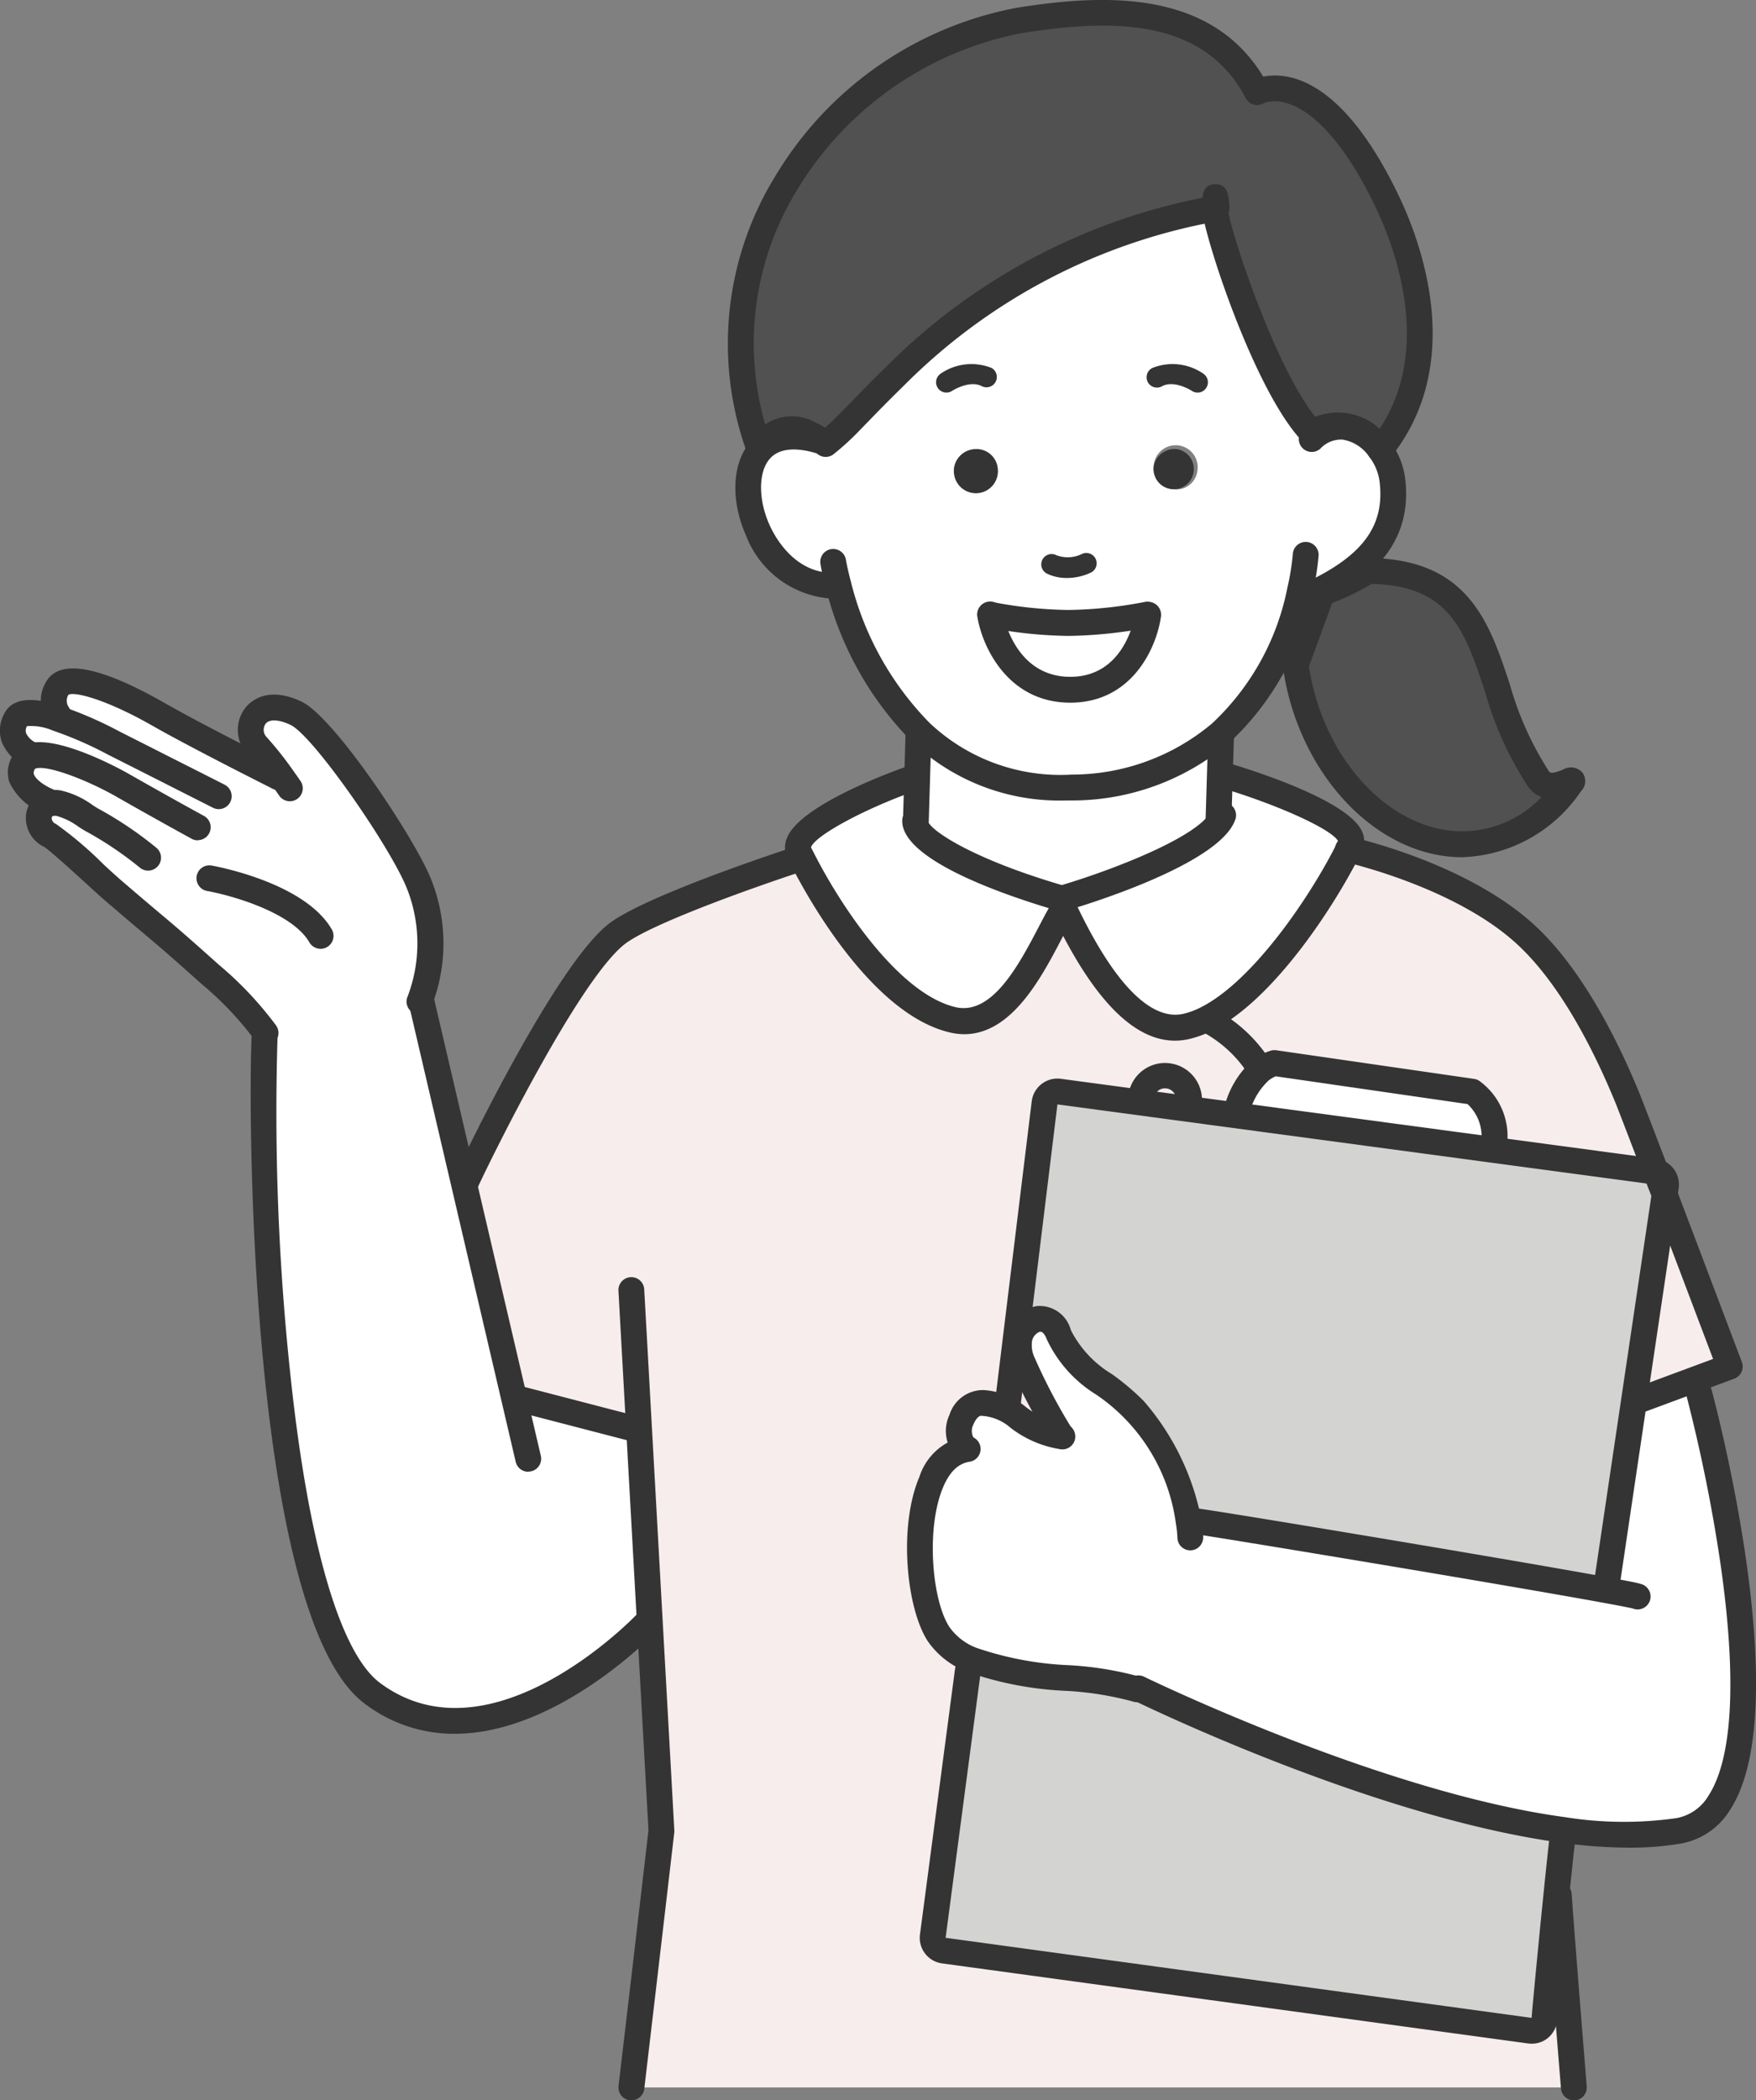 <svg xmlns="http://www.w3.org/2000/svg" width="89.033" height="106.428" viewBox="0 0 89.033 106.428">
  <rect x="0" y="0" width="89.033" height="106.428" fill="#808080" stroke="none"/>
  <g id="グループ_9" data-name="グループ 9" transform="translate(-161.024 -972.438)">
    <g id="グループ_8" data-name="グループ 8" transform="translate(161.024 972.438)">
      <g id="グループ_6" data-name="グループ 6" transform="translate(0.654 0.648)">
        <path id="パス_70" data-name="パス 70" d="M527.339,1575.664l-.01.246c-.073.587-.194,1.734-.325,3.022-.288,2.818-.618,6.337-.618,6.337a.649.649,0,0,1-.728.566l-29.723-4.059a.65.65,0,0,1-.55-.733l1.776-13.445.162-.566c2.441,1.063,6.369.786,8.427,1.508l.058-.052C505.96,1568.562,517.9,1574.392,527.339,1575.664Z" transform="translate(-448.745 -1483.586)" fill="#d3d3d1"/>
        <path id="パス_71" data-name="パス 71" d="M527.214,1375.821c-.513-1.377-1.917-.817-2.022.409l-.183-.021,1.482-12.141a.656.656,0,0,1,.738-.56l8.988,1.2,13.026,1.749,8.192,1.1a.156.156,0,0,1,.052.01c.146.372.293.759.445,1.152l-1.535,10.318-1.367,9.213-1.3.293c-6-1.063-19.442-3.289-19.7-3.289l-.236.037a12.215,12.215,0,0,0-2.755-5.667C529.759,1378.283,527.853,1377.534,527.214,1375.821Z" transform="translate(-474.184 -1308.84)" fill="#d3d3d1"/>
        <path id="パス_72" data-name="パス 72" d="M523.981,1192.676s-.5,3.8-3.944,3.8-4.064-3.8-4.064-3.8a21.963,21.963,0,0,0,3.97.419,22.363,22.363,0,0,0,4-.419Z" transform="translate(-466.426 -1162.175)" fill="#fff"/>
        <path id="パス_73" data-name="パス 73" d="M432.988,1058.977l.005-.005c.089.058.147.1.168.12l.01.01a13.242,13.242,0,0,0,1.336-1.231c.524-.534,1.131-1.168,1.838-1.865.141-.141.288-.283.435-.429a30.514,30.514,0,0,1,16.126-8.4c.021,1.027,2.577,8.888,4.887,11.324,0,0,2.352-1.095,3.467.864l-.005.005a3.246,3.246,0,0,1,.639,1.519c.382,2.933-1.493,4.578-3.991,5.772l-.681-.173a13.562,13.562,0,0,1-4.038,7.27,11.616,11.616,0,0,1-7.521,2.75,10.274,10.274,0,0,1-7.678-2.8,16.149,16.149,0,0,1-4.164-7.427l-.278.005C428.793,1066.289,427.112,1057.107,432.988,1058.977Zm19.023,1.509a1.117,1.117,0,1,0-1.2.911A1.069,1.069,0,0,0,452.011,1060.486Zm-2.5,7.27h-.042a22.362,22.362,0,0,1-4,.419,21.962,21.962,0,0,1-3.97-.419s.613,3.8,4.064,3.8S449.513,1067.755,449.513,1067.755Zm-8.647-6.358a1.066,1.066,0,0,0,1.016-1.116,1.117,1.117,0,0,0-2.215.2A1.062,1.062,0,0,0,440.866,1061.4Z" transform="translate(-391.957 -1037.254)" fill="#fff"/>
        <path id="パス_74" data-name="パス 74" d="M460.462,1257.866l.1.487c-1.11,1.791-2.75,6.364-5.667,5.657-3.321-.807-6.4-5.761-7.631-8.234q-.071-.133-.126-.251c-.691-1.435,5.526-3.672,5.526-3.672l.461.016-.063,2.079h-.037C453.067,1255.724,460.462,1257.866,460.462,1257.866Z" transform="translate(-407.281 -1212.982)" fill="#fff"/>
        <path id="パス_75" data-name="パス 75" d="M489.125,1239.292l.063-2.079.068-2.3.115-.126a10.274,10.274,0,0,0,7.678,2.8,11.616,11.616,0,0,0,7.521-2.75l.031.037-.063,2.1-.068,2.236h.131c-1.179,2-8.076,4.007-8.076,4.007s-7.4-2.142-7.437-3.918Z" transform="translate(-443.343 -1198.326)" fill="#fff"/>
        <path id="パス_76" data-name="パス 76" d="M549.749,1252.46h-.131l.068-2.236.267.01s7.039,2.1,6.348,3.535c-.031.068-.068.136-.1.209-1.121,2.242-4.143,7.045-7.17,8.579a4.562,4.562,0,0,1-1.016.382c-2.917.707-5.3-3.991-6.238-5.986l-.1-.487S548.571,1254.461,549.749,1252.46Z" transform="translate(-488.491 -1211.584)" fill="#fff"/>
        <path id="パス_77" data-name="パス 77" d="M617.283,1357.721l-13.026-1.749.047-.346a4.061,4.061,0,0,1,1.184-1.938,2.163,2.163,0,0,1,.7-.367l10.03,1.451a2.817,2.817,0,0,1,1.105,2.661Z" transform="translate(-542.224 -1300.099)" fill="#fff"/>
        <path id="パス_78" data-name="パス 78" d="M493.135,1451.528l-.011-.052c-.754-.623-.147-2.362.849-2.3,1.739.1,1.77,1.288,4.007,1.692l.005-.031a26.988,26.988,0,0,1-1.98-3.729,2.089,2.089,0,0,1-.178-.979c.1-1.226,1.508-1.786,2.022-.409.639,1.713,2.546,2.462,3.829,3.808a12.215,12.215,0,0,1,2.755,5.667l.236-.037c.257,0,13.7,2.226,19.7,3.289l1.3-.293,1.367-9.213.356.052,2.671-.99.251.676s5.672,21.018-1.042,22.186a19.648,19.648,0,0,1-5.856-.047c-9.443-1.273-21.38-7.1-21.532-7.175l-.058.052c-2.058-.723-5.987-.445-8.427-1.508a3.653,3.653,0,0,1-1.629-1.267C490.364,1458.829,490.244,1452.036,493.135,1451.528Z" transform="translate(-444.818 -1378.739)" fill="#fff"/>
        <path id="パス_79" data-name="パス 79" d="M191.073,1252.912l.157-.037,5.777,1.5.388-.021.55,9.915-.2.01s-7.678,8.139-13.869,3.535c-5.19-3.86-5.809-27.8-5.458-33.463l.031-.01a16.861,16.861,0,0,0-2.792-2.954c-2.723-2.436-2.074-1.807-4.881-4.216-.587-.5-2.839-2.629-3.242-2.828a.86.86,0,0,1-.058-1.6l-.031-.12s-2.016-.791-1.2-2.032a.568.568,0,0,1,.309-.236l-.052-.131s-1.294-.613-.686-1.765c.246-.466,1.116-.351,2.058-.047l.068-.2a1.246,1.246,0,0,1,.037-1.419c.759-.922,4.164.911,5.028,1.4,1.9,1.084,5.379,2.833,6.013,3.153l.236-.01a16.28,16.28,0,0,0-1.236-1.545c-.759-.8-.12-2.64,1.985-1.639,1.4.66,5.384,6.51,6.233,8.631a8.132,8.132,0,0,1,.031,5.981h.1l2.158,9.239Z" transform="translate(-165.65 -1182.658)" fill="#fff"/>
        <path id="パス_80" data-name="パス 80" d="M751.776,1409.136l-1.807.67-2.671.99-.356-.052,1.535-10.318C749.964,1404.344,751.776,1409.136,751.776,1409.136Z" transform="translate(-664.728 -1340.542)" fill="#f7eded"/>
        <path id="パス_81" data-name="パス 81" d="M596.2,1287.639a6.85,6.85,0,0,0-2.5-2.221l-.031-.063c3.027-1.535,6.049-6.337,7.17-8.579.414.094,5.568,1.309,8.794,4.127,2.425,2.116,4.258,5.777,5.363,8.469.162.4.733,1.891,1.44,3.74a.156.156,0,0,0-.052-.01l-8.191-1.1.037-.288a2.817,2.817,0,0,0-1.105-2.661l-10.03-1.451a2.163,2.163,0,0,0-.7.367Z" transform="translate(-533.131 -1234.38)" fill="#f7eded"/>
        <path id="パス_82" data-name="パス 82" d="M366.53,1292.668l-8.988-1.2a.656.656,0,0,0-.738.56l-1.482,12.141.183.021a2.089,2.089,0,0,0,.178.979,27,27,0,0,0,1.98,3.729l-.005.031c-2.236-.4-2.268-1.587-4.007-1.692-1-.063-1.6,1.676-.849,2.3l.011.052c-2.891.508-2.771,7.3-1.367,9.391a3.653,3.653,0,0,0,1.629,1.267l-.162.566-1.776,13.445a.65.65,0,0,0,.55.733l29.723,4.059a.649.649,0,0,0,.728-.566s.33-3.52.618-6.337l.12.01c.178,2.488.461,6.039.765,9.768H335.854c.958-8.129,1.524-13.01,1.524-13.01l-.587-10.506-.55-9.915-.388.021-5.777-1.5-.157.037-2.551-10.91.068-.016c.4-.89,5.044-10.506,7.631-12.612,1.686-1.367,9.2-3.813,9.2-3.813l.21-.11c1.236,2.472,4.31,7.427,7.631,8.234,2.917.707,4.557-3.865,5.667-5.657.943,2,3.321,6.693,6.238,5.986a4.562,4.562,0,0,0,1.016-.382l.031.063a6.851,6.851,0,0,1,2.5,2.221l.194.33a4.06,4.06,0,0,0-1.184,1.938Z" transform="translate(-304.497 -1236.797)" fill="#f7eded"/>
        <path id="パス_83" data-name="パス 83" d="M639.451,1187.749c-4.892,6.521-12.858,1.828-13.937-6l1.336-3.635a12.33,12.33,0,0,0,2.257-1.137c6.955,0,5.588,6.165,8.72,10.548C638.472,1188.424,639.891,1187.162,639.451,1187.749Z" transform="translate(-560.474 -1148.695)" fill="#515151"/>
        <path id="パス_84" data-name="パス 84" d="M596.67,1043.646l-.078.016v-.016C596.592,1042.379,596.67,1043.646,596.67,1043.646Z" transform="translate(-535.643 -1033.739)" fill="#433a35"/>
        <path id="パス_85" data-name="パス 85" d="M575.769,1133.36a1.022,1.022,0,1,1-1.2.911A1.069,1.069,0,0,1,575.769,1133.36Z" transform="translate(-516.732 -1111.245)" fill="#343434"/>
        <path id="パス_86" data-name="パス 86" d="M505.166,1134.272a1.117,1.117,0,1,1-1.2-.911A1.078,1.078,0,0,1,505.166,1134.272Z" transform="translate(-455.241 -1111.245)" fill="#343434"/>
        <path id="パス_87" data-name="パス 87" d="M440.765,977.414c4.578-.733,9.726-.9,12.093,3.635v-.021c1.686-.723,4.221.56,6.636,5.651.859,1.817,3.116,7.338.073,11.847-.079.115-.157.225-.241.335v.005l-.257.262c-1.116-1.959-3.467-.864-3.467-.864-2.31-2.435-4.866-10.3-4.887-11.324l.078-.016s-.078-1.268-.078,0v.016a30.515,30.515,0,0,0-16.126,8.4c-.147.147-.293.288-.435.429-.707.7-1.315,1.33-1.839,1.865a13.1,13.1,0,0,1-1.336,1.226.018.018,0,0,0-.01-.005,3.6,3.6,0,0,0-.424-.293c-.037-.021-.078-.047-.12-.068a2.437,2.437,0,0,0-.262-.136,2.2,2.2,0,0,0-.964-.236,2.859,2.859,0,0,0-1.639.848C423.842,987.816,432.683,978.7,440.765,977.414Z" transform="translate(-389.767 -977.018)" fill="#515151"/>
      </g>
      <g id="グループ_7" data-name="グループ 7" transform="translate(0 0)">
        <path id="パス_88" data-name="パス 88" d="M716.624,1657.7a.655.655,0,0,1-.652-.6c-.369-4.536-.612-7.642-.765-9.774a.655.655,0,0,1,.606-.7.661.661,0,0,1,.7.607c.153,2.128.4,5.229.764,9.761a.655.655,0,0,1-.6.706Z" transform="translate(-636.827 -1551.269)" fill="#343434"/>
        <path id="パス_89" data-name="パス 89" d="M383.387,1471.851a.64.64,0,0,1-.078,0,.655.655,0,0,1-.573-.727c.9-7.624,1.452-12.392,1.518-12.953l-1.521-27.315a.655.655,0,1,1,1.307-.073l1.524,27.371a.65.65,0,0,1,0,.111s-.566,4.882-1.524,13.011A.655.655,0,0,1,383.387,1471.851Z" transform="translate(-351.375 -1365.423)" fill="#343434"/>
        <path id="パス_90" data-name="パス 90" d="M515.969,1189.776a22.413,22.413,0,0,1-4.106-.433.655.655,0,0,1,.271-1.281,21.491,21.491,0,0,0,3.835.4,21.866,21.866,0,0,0,3.862-.405.655.655,0,0,1,.268,1.282A22.866,22.866,0,0,1,515.969,1189.776Z" transform="translate(-461.798 -1157.553)" fill="#343434"/>
        <path id="パス_91" data-name="パス 91" d="M516.063,1193.159c-3.171,0-4.468-2.847-4.71-4.353a.655.655,0,1,1,1.293-.209c.022.131.576,3.252,3.418,3.252,2.82,0,3.277-3.1,3.3-3.234a.661.661,0,0,1,.735-.561.654.654,0,0,1,.563.733C520.458,1190.3,519.244,1193.159,516.063,1193.159Z" transform="translate(-461.798 -1157.553)" fill="#343434"/>
        <path id="パス_92" data-name="パス 92" d="M255.478,1237.476a.648.648,0,0,1-.273-.06.655.655,0,0,1-.323-.866h0a7.557,7.557,0,0,0-.043-5.467c-.839-2.1-4.748-7.737-5.9-8.283-.6-.284-1.085-.3-1.269-.047a.533.533,0,0,0,.039.645A16.933,16.933,0,0,1,249,1225.01c.262.365.445.633.445.633a.655.655,0,1,1-1.083.737s-.175-.258-.425-.6a15.663,15.663,0,0,0-1.181-1.478,1.839,1.839,0,0,1-.147-2.314c.22-.3,1.079-1.226,2.889-.367,1.666.786,5.741,6.932,6.56,8.98a8.746,8.746,0,0,1,.019,6.5A.655.655,0,0,1,255.478,1237.476Z" transform="translate(-234.21 -1186.068)" fill="#343434"/>
        <path id="パス_93" data-name="パス 93" d="M187.712,1218.11a.65.65,0,0,1-.238-.046,1.411,1.411,0,0,1-.177-.091l-.036-.017c-3.4-1.715-5.125-2.651-5.971-3.133-2.271-1.293-3.907-1.724-4.215-1.541a.576.576,0,0,0,.024.633.66.66,0,0,1-.2.9.65.65,0,0,1-.9-.183,1.861,1.861,0,0,1,.073-2.195c.779-.946,2.75-.524,5.861,1.247.832.475,2.533,1.4,5.912,3.1l.143.075a.655.655,0,0,1-.281,1.247Z" transform="translate(-173.607 -1178.074)" fill="#343434"/>
        <path id="パス_94" data-name="パス 94" d="M172.122,1228.8a.651.651,0,0,1-.3-.071l-5.353-2.708a19.025,19.025,0,0,0-2.772-1.206,2.791,2.791,0,0,0-1.308-.221.46.46,0,0,0-.043.353,1.008,1.008,0,0,0,.461.466.655.655,0,0,1-.566,1.181,2.306,2.306,0,0,1-1.137-1.23,1.787,1.787,0,0,1,.152-1.433c.578-1.093,2.279-.544,2.838-.365a19.961,19.961,0,0,1,2.981,1.294l5.337,2.7a.655.655,0,0,1-.3,1.239Z" transform="translate(-161.024 -1187.798)" fill="#343434"/>
        <path id="パス_95" data-name="パス 95" d="M173.473,1243.366a.652.652,0,0,1-.313-.08c-.018-.01-1.779-.97-3.861-2.159-1.469-.83-3.5-1.609-4.068-1.392l-.006,0c-.1.164-.074.24-.062.278.093.3.635.633.972.767a.655.655,0,0,1-.48,1.218,3.107,3.107,0,0,1-1.739-1.587,1.61,1.61,0,0,1,.225-1.414,1.216,1.216,0,0,1,.644-.5c1.469-.558,4.787,1.274,5.16,1.484,2.073,1.184,3.824,2.139,3.841,2.148a.655.655,0,0,1-.314,1.229Zm-8.227-3.662,0,0Z" transform="translate(-163.444 -1200.784)" fill="#343434"/>
        <path id="パス_96" data-name="パス 96" d="M182.431,1268.426a.652.652,0,0,1-.474-.2.642.642,0,0,1-.091-.115,16.523,16.523,0,0,0-2.673-2.813c-1.727-1.545-2.078-1.84-2.848-2.488-.436-.367-1-.842-2.023-1.72-.188-.159-.552-.49-.971-.873-.66-.6-1.888-1.721-2.145-1.871a1.625,1.625,0,0,1-.927-1.555,1.4,1.4,0,0,1,.965-1.25,1.711,1.711,0,0,1,.787-.059,4.367,4.367,0,0,1,1.629.744c.12.077.222.145.3.186a18.956,18.956,0,0,1,2.916,1.963.655.655,0,1,1-.831,1.012,17.978,17.978,0,0,0-2.675-1.806c-.112-.057-.256-.148-.421-.255a3.44,3.44,0,0,0-1.106-.547.4.4,0,0,0-.18,0,.1.1,0,0,0-.078.1.326.326,0,0,0,.213.3,19.087,19.087,0,0,1,2.435,2.07c.4.369.755.689.939.845,1.02.876,1.583,1.349,2.016,1.714.757.636,1.137.956,2.878,2.513a17.92,17.92,0,0,1,2.885,3.056.668.668,0,0,1,.135.4A.655.655,0,0,1,182.431,1268.426Z" transform="translate(-168.966 -1215.431)" fill="#343434"/>
        <path id="パス_97" data-name="パス 97" d="M593.876,1236.389h-.02a.654.654,0,0,1-.635-.674l.131-4.336a.655.655,0,0,1,.654-.635h.02a.655.655,0,0,1,.635.674l-.131,4.337A.655.655,0,0,1,593.876,1236.389Z" transform="translate(-532.094 -1194.21)" fill="#343434"/>
        <path id="パス_98" data-name="パス 98" d="M485.373,1236.739h-.01a.641.641,0,0,1-.645-.639l.131-4.435a.635.635,0,0,1,.674-.635.654.654,0,0,1,.635.674l-.131,4.384A.669.669,0,0,1,485.373,1236.739Z" transform="translate(-438.937 -1194.455)" fill="#343434"/>
        <path id="パス_99" data-name="パス 99" d="M237.619,1286.674a.655.655,0,0,1-.567-.326c-.9-1.549-4.06-2.406-5.2-2.605a.655.655,0,0,1,.225-1.29c.192.034,4.727.85,6.111,3.239a.655.655,0,0,1-.566.983Z" transform="translate(-221.366 -1238.597)" fill="#343434"/>
        <path id="パス_100" data-name="パス 100" d="M423.532,995.694a.646.646,0,0,1-.143-.016.654.654,0,0,1-.478-.432,16.193,16.193,0,0,1,1.5-13.913,18.188,18.188,0,0,1,12.22-8.5c4.439-.711,9.82-.934,12.5,3.488,1.322-.258,4.073.133,6.923,6.143,1.048,2.216,3.146,7.868.025,12.494-.082.12-.162.232-.246.344a.654.654,0,0,1-1.192-.37.667.667,0,0,1,.134-.4c.077-.1.148-.2.22-.307,2.743-4.066.827-9.186-.124-11.2-2.225-4.69-4.442-5.819-5.707-5.361a.642.642,0,0,1-.181.076.649.649,0,0,1-.736-.323c-2.173-4.163-6.987-4-11.41-3.291a17.083,17.083,0,0,0-11.308,7.885,14.86,14.86,0,0,0-1.65,11.929,2.46,2.46,0,0,1,2.528-.109,2.994,2.994,0,0,1,.323.168s.042.022.084.047l.049.029.055.035c.282-.251.6-.561.9-.869l.409-.419c.427-.438.9-.927,1.435-1.451l.432-.427a31.111,31.111,0,0,1,16.47-8.581.655.655,0,0,1,.237,1.288,29.844,29.844,0,0,0-15.792,8.23l-.425.42c-.528.52-1,1-1.419,1.435l-.415.425a13.58,13.58,0,0,1-1.412,1.3.654.654,0,0,1-.828-.037c-.029-.023-.059-.045-.1-.07-.1-.072-.17-.118-.25-.168l-.063-.036a2.418,2.418,0,0,0-.235-.123,1.7,1.7,0,0,0-.677-.18,2.217,2.217,0,0,0-1.186.647A.654.654,0,0,1,423.532,995.694Z" transform="translate(-385.083 -972.438)" fill="#343434"/>
        <path id="パス_101" data-name="パス 101" d="M592.681,1040.326a.708.708,0,0,1-.44-.142.68.68,0,0,1-.278-.5v-.016c0-.616,0-1.2.655-1.218h.032c.627,0,.664.6.7,1.178a.655.655,0,0,1-.527.683A.743.743,0,0,1,592.681,1040.326Zm-.065-.651,0,.011Zm-.124-.632.025.127Z" transform="translate(-531.014 -1029.115)" fill="#343434"/>
        <path id="パス_102" data-name="パス 102" d="M600.973,1056.044a.654.654,0,0,1-.569-.33c-.786-1.381-2.439-.678-2.624-.593a.658.658,0,0,1-.749-.144c-2.469-2.6-5.043-10.621-5.066-11.761a.655.655,0,0,1,.641-.668.669.669,0,0,1,.668.641c.017.834,2.334,7.956,4.427,10.564a3.132,3.132,0,0,1,3.841,1.313.655.655,0,0,1-.568.979Z" transform="translate(-531.015 -1032.631)" fill="#343434"/>
        <path id="パス_103" data-name="パス 103" d="M313.551,1351.139a.655.655,0,0,1-.637-.505l-5.416-23.172a.655.655,0,0,1,1.275-.3l5.416,23.17a.655.655,0,0,1-.638.8Z" transform="translate(-286.767 -1276.56)" fill="#343434"/>
        <path id="パス_104" data-name="パス 104" d="M348.316,1471.673a.655.655,0,0,1-.165-.021l-5.777-1.5a.655.655,0,1,1,.328-1.267l5.777,1.5a.655.655,0,0,1-.164,1.288Z" transform="translate(-316.304 -1398.656)" fill="#343434"/>
        <path id="パス_105" data-name="パス 105" d="M568.506,1355.815a.655.655,0,0,1-.655-.655.566.566,0,1,0-1.131,0,.655.655,0,0,1-1.309,0,1.875,1.875,0,1,1,3.75,0A.655.655,0,0,1,568.506,1355.815Z" transform="translate(-508.217 -1299.421)" fill="#343434"/>
        <path id="パス_106" data-name="パス 106" d="M323.874,1293.473a.655.655,0,0,1-.6-.925c.047-.1,4.941-10.511,7.814-12.85,1.732-1.4,8.632-3.673,9.413-3.928a.655.655,0,1,1,.405,1.245c-2.058.67-7.687,2.641-8.993,3.7-2.375,1.932-6.853,11.063-7.447,12.374A.654.654,0,0,1,323.874,1293.473Z" transform="translate(-300.28 -1232.841)" fill="#343434"/>
        <path id="パス_107" data-name="パス 107" d="M592.423,1336.782a.654.654,0,0,1-.55-.3,6.241,6.241,0,0,0-2.237-1.987.655.655,0,0,1,.564-1.182,7.5,7.5,0,0,1,2.772,2.456.655.655,0,0,1-.549,1.011Z" transform="translate(-528.697 -1282.221)" fill="#343434"/>
        <path id="パス_108" data-name="パス 108" d="M492.551,1265.547a.644.644,0,0,1-.182-.026c-2.362-.684-7.862-2.495-7.91-4.531a.655.655,0,1,1,1.309-.031c.021.38,2,1.844,6.782,3.251,2.59-.772,6.769-2.394,7.513-3.657a.964.964,0,0,0,.055-.114.655.655,0,1,1,1.208.505,2.327,2.327,0,0,1-.133.272c-1.274,2.163-7.727,4.092-8.458,4.3A.652.652,0,0,1,492.551,1265.547Z" transform="translate(-438.714 -1219.361)" fill="#343434"/>
        <path id="パス_109" data-name="パス 109" d="M467.386,1179.551a10.844,10.844,0,0,1-7.685-2.982,16.829,16.829,0,0,1-4.347-7.735c-.211-.778-.289-1.274-.292-1.294a.655.655,0,0,1,1.294-.2s.072.452.263,1.156a15.513,15.513,0,0,0,3.979,7.121,9.659,9.659,0,0,0,7.209,2.62,11.047,11.047,0,0,0,7.112-2.588,12.8,12.8,0,0,0,3.83-6.917,11.987,11.987,0,0,0,.269-1.69.655.655,0,0,1,1.307.077,13,13,0,0,1-.3,1.9,14.092,14.092,0,0,1-4.246,7.619,12.317,12.317,0,0,1-7.93,2.911C467.695,1179.548,467.54,1179.551,467.386,1179.551Z" transform="translate(-413.468 -1138.987)" fill="#343434"/>
        <path id="パス_110" data-name="パス 110" d="M429.593,1133.064a4.986,4.986,0,0,1-4.414-3.2c-.8-1.794-.707-3.711.238-4.77.582-.651,1.718-1.286,3.819-.618a.655.655,0,0,1-.4,1.248c-.792-.253-1.859-.414-2.446.242s-.606,2.052-.02,3.362c.255.57,1.241,2.429,3.219,2.429a.655.655,0,0,1,0,1.309Z" transform="translate(-387.353 -1102.727)" fill="#343434"/>
        <path id="パス_111" data-name="パス 111" d="M627.28,1130.409a.655.655,0,0,1-.283-1.245c2.83-1.353,3.914-2.877,3.624-5.1a2.593,2.593,0,0,0-.512-1.208,2.03,2.03,0,0,0-1.365-.881,1.436,1.436,0,0,0-1.122.461.655.655,0,0,1-.905-.946,2.715,2.715,0,0,1,2.138-.82,3.293,3.293,0,0,1,2.3,1.4,3.913,3.913,0,0,1,.762,1.825c.48,3.681-2.257,5.442-4.358,6.446A.655.655,0,0,1,627.28,1130.409Z" transform="translate(-560.679 -1099.7)" fill="#343434"/>
        <path id="パス_112" data-name="パス 112" d="M535.7,1171.8a2.3,2.3,0,0,1-.99-.21.524.524,0,1,1,.454-.944,1.627,1.627,0,0,0,1.306-.068.524.524,0,0,1,.454.944A2.853,2.853,0,0,1,535.7,1171.8Z" transform="translate(-481.604 -1142.512)" fill="#343434"/>
        <path id="パス_113" data-name="パス 113" d="M574.754,1104.138a.519.519,0,0,1-.291-.089c-.016-.011-.885-.563-1.505-.234a.524.524,0,1,1-.491-.925,2.749,2.749,0,0,1,2.582.291.524.524,0,0,1-.294.958Z" transform="translate(-514.036 -1084.245)" fill="#343434"/>
        <path id="パス_114" data-name="パス 114" d="M497.135,1104.139a.523.523,0,0,1-.295-.957,2.754,2.754,0,0,1,2.582-.29.524.524,0,0,1-.492.925c-.622-.329-1.5.229-1.505.235A.526.526,0,0,1,497.135,1104.139Z" transform="translate(-449.148 -1084.247)" fill="#343434"/>
        <path id="パス_115" data-name="パス 115" d="M261.233,1374.054a7.472,7.472,0,0,1-4.56-1.528c-5.9-4.391-5.93-30.648-5.72-34.028a.655.655,0,1,1,1.307.081,125,125,0,0,0,.648,17.3c.905,8.552,2.52,14.092,4.546,15.6,5.648,4.2,12.93-3.382,13-3.46a.655.655,0,0,1,.952.9C271.347,1368.981,266.483,1374.053,261.233,1374.054Z" transform="translate(-238.183 -1286.198)" fill="#343434"/>
        <path id="パス_116" data-name="パス 116" d="M451.534,1260.762a3.257,3.257,0,0,1-.772-.1c-4.088-.993-7.434-7.319-8.063-8.577-.046-.086-.092-.18-.133-.267a1.22,1.22,0,0,1-.013-1.012c.635-1.552,4.684-3.112,5.909-3.553a.655.655,0,1,1,.444,1.232c-2.544.916-4.961,2.24-5.14,2.808.03.063.062.126.1.193,1.305,2.609,4.283,7.192,7.207,7.9,1.878.459,3.248-2.168,4.251-4.083.25-.477.485-.927.705-1.282a.655.655,0,1,1,1.113.689c-.195.314-.42.744-.658,1.2C455.452,1257.885,453.946,1260.762,451.534,1260.762Zm-7.785-9.5h0Z" transform="translate(-402.647 -1208.356)" fill="#343434"/>
        <path id="パス_117" data-name="パス 117" d="M544.035,1259.758c-2.113,0-4.2-2.159-6.225-6.436a.655.655,0,0,1,1.184-.559c2.439,5.162,4.331,5.909,5.492,5.63a3.916,3.916,0,0,0,.874-.329c2.69-1.364,5.589-5.7,6.881-8.288l.067-.133c-.322-.594-3.026-1.83-5.912-2.691a.655.655,0,0,1,.374-1.255c1.412.422,6.072,1.916,6.754,3.461a1.159,1.159,0,0,1,0,.986c-.019.041-.045.093-.072.145l-.037.072c-1.18,2.359-4.256,7.248-7.461,8.872a5.2,5.2,0,0,1-1.163.435A3.165,3.165,0,0,1,544.035,1259.758Zm8.293-10.069h0Z" transform="translate(-484.466 -1207.025)" fill="#343434"/>
        <path id="パス_118" data-name="パス 118" d="M548.641,1384.935a.623.623,0,0,1-.1-.007.655.655,0,0,1-.551-.744l2.963-19.949-30.2-4.053-1.882,15.374a.655.655,0,0,1-1.3-.16l1.88-15.382a1.314,1.314,0,0,1,1.473-1.13l30.184,4.051a.794.794,0,0,1,.163.031,1.318,1.318,0,0,1,.983,1.45l-2.966,19.962A.655.655,0,0,1,548.641,1384.935Zm2.4-20.693h0Zm-.15-.022a.493.493,0,0,0,.063.015v-.005C550.937,1364.225,550.914,1364.226,550.894,1364.22Z" transform="translate(-467.139 -1304.219)" fill="#343434"/>
        <path id="パス_119" data-name="パス 119" d="M521.77,1585.959a1.312,1.312,0,0,1-.173-.011l-29.726-4.059a1.306,1.306,0,0,1-1.111-1.468l1.776-13.445a.655.655,0,1,1,1.3.172l-1.776,13.445,29.712,4.058c-.008-.024.32-3.519.606-6.321.158-1.552.262-2.518.327-3.037a.655.655,0,1,1,1.3.163c-.063.5-.169,1.485-.323,3.007-.288,2.816-.617,6.332-.617,6.332a1.319,1.319,0,0,1-.5.9A1.289,1.289,0,0,1,521.77,1585.959Z" transform="translate(-444.115 -1482.4)" fill="#343434"/>
        <path id="パス_120" data-name="パス 120" d="M530.991,1452.685a.654.654,0,0,1-.654-.629,5.241,5.241,0,0,0-.075-.713,9.391,9.391,0,0,0-4.032-6.543,6.555,6.555,0,0,1-2.52-2.817c-.035-.095-.168-.4-.342-.377a.637.637,0,0,0-.414.613,1.424,1.424,0,0,0,.126.663,28.866,28.866,0,0,0,1.849,3.534.665.665,0,0,1-.031.923.643.643,0,0,1-.906-.008,26.161,26.161,0,0,1-2.116-3.931,2.76,2.76,0,0,1-.229-1.284,1.919,1.919,0,0,1,1.542-1.807,1.638,1.638,0,0,1,1.746,1.217,5.514,5.514,0,0,0,2.081,2.228,12.714,12.714,0,0,1,1.608,1.357,12.857,12.857,0,0,1,2.928,6.018,6.419,6.419,0,0,1,.091.876.655.655,0,0,1-.629.68Z" transform="translate(-470.64 -1374.125)" fill="#343434"/>
        <path id="パス_121" data-name="パス 121" d="M501.171,1474.016a.651.651,0,0,1-.417-.15,1.917,1.917,0,0,1-.4-2.2,1.788,1.788,0,0,1,1.711-1.252,3.68,3.68,0,0,1,2.137.841,4.2,4.2,0,0,0,1.945.859l.029.006a.8.8,0,0,1,.108.026.655.655,0,0,1-.348,1.261l-.025-.005a5.5,5.5,0,0,1-2.469-1.081,2.435,2.435,0,0,0-1.458-.6c-.137-.027-.312.175-.412.427a.707.707,0,0,0,.02.714.655.655,0,0,1-.417,1.159Z" transform="translate(-452.212 -1399.977)" fill="#343434"/>
        <path id="パス_122" data-name="パス 122" d="M497.847,1500.422a.658.658,0,0,1-.217-.037,16.243,16.243,0,0,0-3.391-.541,17.415,17.415,0,0,1-5.08-.985,4.3,4.3,0,0,1-1.911-1.5c-1.1-1.643-1.526-5.823-.446-8.359a3.039,3.039,0,0,1,2.243-2.042l.1-.017a.654.654,0,1,1,.21,1.292l-.056.01c-.546.1-.971.522-1.289,1.27-.89,2.089-.57,5.78.328,7.116a2.984,2.984,0,0,0,1.347,1.032,16.572,16.572,0,0,0,4.684.882,17.015,17.015,0,0,1,3.7.609.655.655,0,0,1-.217,1.273Z" transform="translate(-440.187 -1414.164)" fill="#343434"/>
        <path id="パス_123" data-name="パス 123" d="M613.633,1354.112a.641.641,0,0,1-.093-.007.655.655,0,0,1-.556-.738,2.251,2.251,0,0,0-.694-1.944l-9.727-1.407a1.578,1.578,0,0,0-.362.214,3.4,3.4,0,0,0-.949,1.58.655.655,0,0,1-1.269-.322,4.72,4.72,0,0,1,1.411-2.29,2.823,2.823,0,0,1,.917-.481.645.645,0,0,1,.281-.021l10.03,1.451a.654.654,0,0,1,.246.088,3.454,3.454,0,0,1,1.414,3.313A.655.655,0,0,1,613.633,1354.112Z" transform="translate(-537.882 -1295.477)" fill="#343434"/>
        <path id="パス_124" data-name="パス 124" d="M607.232,1517.851a.652.652,0,0,1-.244-.047c-.206-.054-1.114-.225-2.7-.508-6.175-1.095-19.1-3.228-19.63-3.281a.635.635,0,0,1-.632-.654.674.674,0,0,1,.678-.654c.393,0,14.761,2.4,19.813,3.3,2.909.518,2.939.539,3.1.66a.655.655,0,0,1-.386,1.183Z" transform="translate(-524.197 -1436.296)" fill="#343434"/>
        <path id="パス_125" data-name="パス 125" d="M590.056,1490.589a25.7,25.7,0,0,1-3.432-.251c-9.166-1.235-20.461-6.619-21.718-7.229a.66.66,0,0,1-.309-.877.65.65,0,0,1,.868-.307c.507.245,12.217,5.887,21.335,7.116a18.924,18.924,0,0,0,5.656.052,2.391,2.391,0,0,0,1.65-1.171c1.219-1.912,1.419-5.986.579-11.781a81.576,81.576,0,0,0-1.707-8.42.655.655,0,0,1,1.264-.341c.176.653,4.278,16.053.968,21.245a3.682,3.682,0,0,1-2.53,1.757A15.343,15.343,0,0,1,590.056,1490.589Z" transform="translate(-507.462 -1396.963)" fill="#343434"/>
        <path id="パス_126" data-name="パス 126" d="M655.095,1301.3a.655.655,0,0,1-.227-1.269l3.86-1.431c-.536-1.417-1.9-5.024-3.066-8.093l-.157-.407c-.1-.251-.191-.5-.285-.737-.578-1.51-1.26-3.292-1.439-3.735-1.077-2.624-2.853-6.184-5.186-8.22-3.1-2.71-8.194-3.91-8.5-3.98a.655.655,0,1,1,.283-1.278h0c.58.132,5.757,1.371,9.079,4.272,2.525,2.2,4.406,5.955,5.538,8.714.144.357.589,1.514,1.446,3.754.094.237.19.487.288.742l.157.408c1.489,3.922,3.3,8.714,3.3,8.714a.655.655,0,0,1-.385.846l-4.479,1.66A.645.645,0,0,1,655.095,1301.3Z" transform="translate(-571.871 -1229.739)" fill="#343434"/>
        <path id="パス_127" data-name="パス 127" d="M629.977,1187.51a6.852,6.852,0,0,1-1.723-.223c-3.7-.959-6.729-4.835-7.362-9.425a.654.654,0,0,1,.034-.315l1.336-3.635a.655.655,0,0,1,.362-.379,19.976,19.976,0,0,0,1.992-.932.653.653,0,0,1,.518-.255c5.138,0,6.213,3.239,7.254,6.371a16.235,16.235,0,0,0,2,4.451c.074.1.276.077.7-.094a.78.78,0,0,1,.99.146.723.723,0,0,1-.075.947A7.56,7.56,0,0,1,629.977,1187.51Zm-7.765-9.667c.608,4.009,3.21,7.358,6.37,8.176a5.557,5.557,0,0,0,5.425-1.56,1.394,1.394,0,0,1-.687-.529,17.237,17.237,0,0,1-2.177-4.8c-1.034-3.112-1.786-5.379-5.755-5.471a13.008,13.008,0,0,1-2,.972Zm2.267-4.843Z" transform="translate(-555.846 -1144.072)" fill="#343434"/>
      </g>
    </g>
  </g>
</svg>
